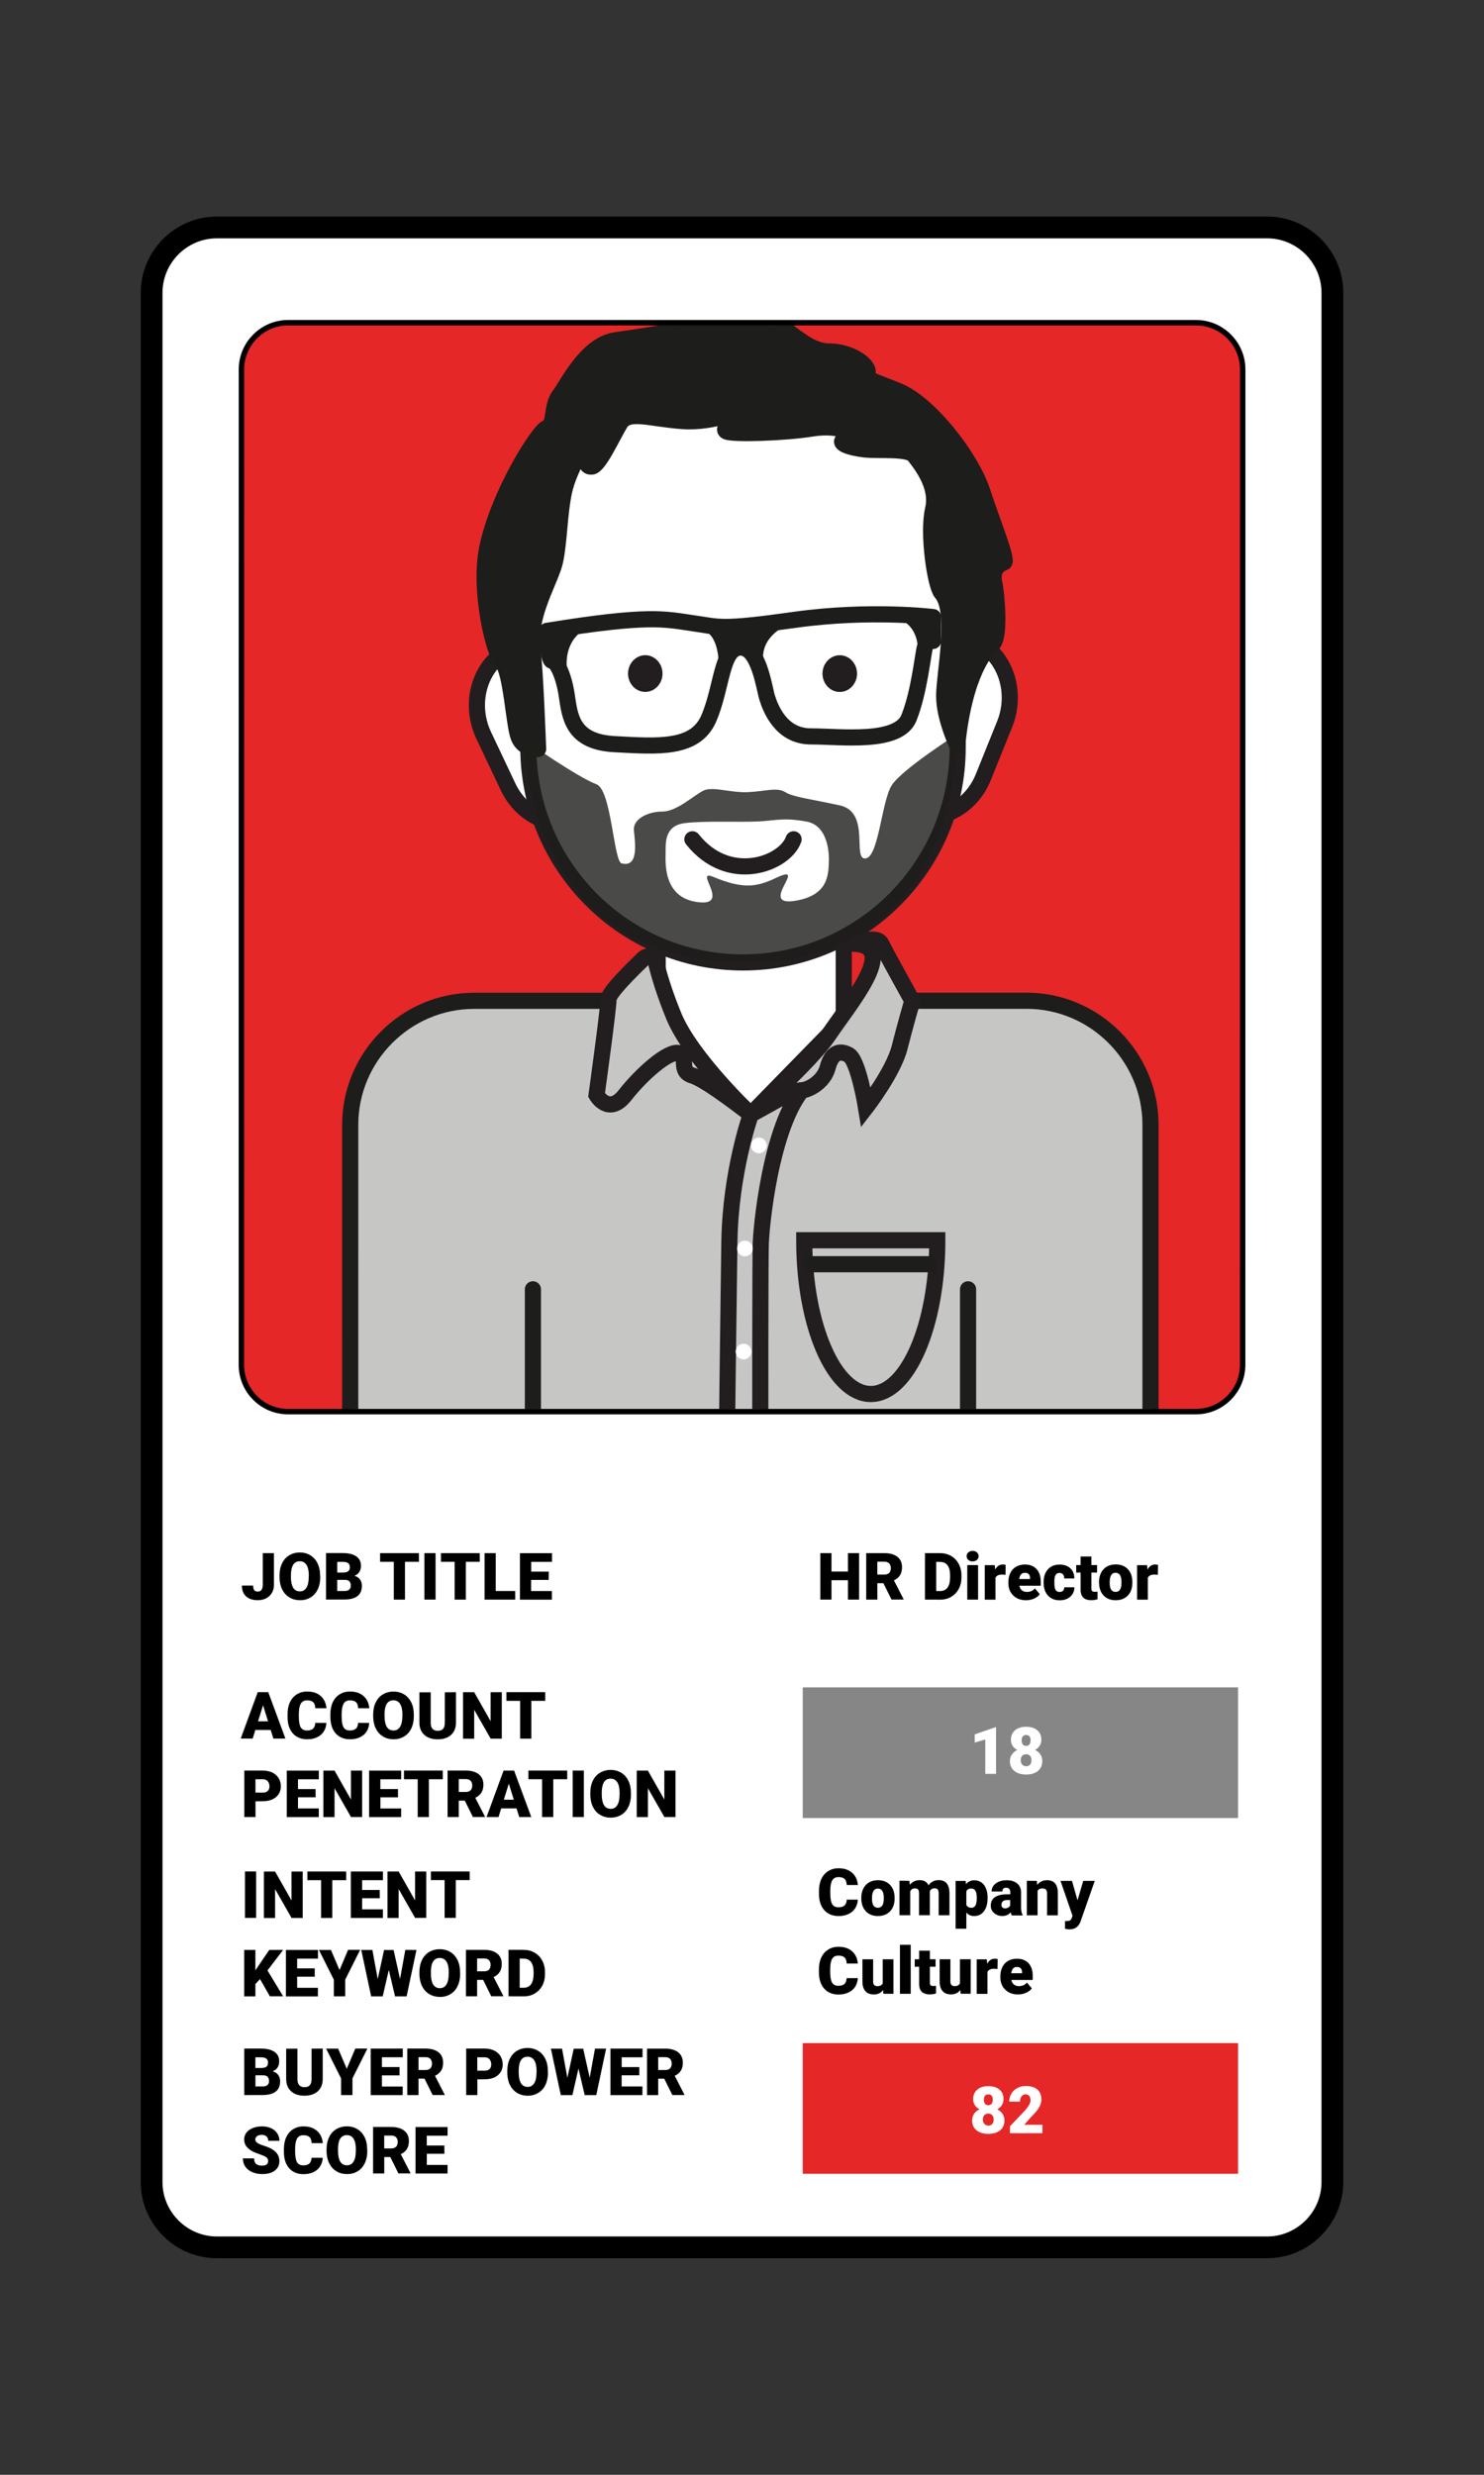 <svg xmlns="http://www.w3.org/2000/svg" xmlns:xlink="http://www.w3.org/1999/xlink" id="Layer_1" x="0px" y="0px" viewBox="0 0 300 500" style="enable-background:new 0 0 300 500;" xml:space="preserve"><rect x="0" y="0" width="300" height="500" fill="#333333" stroke="none"/><style type="text/css">	.st0{fill:none;}	.st1{fill:#FFFFFF;stroke:#000000;stroke-width:4.4;stroke-miterlimit:10;}	.st2{fill:#FFFFFF;stroke:#000000;stroke-width:2.2;stroke-miterlimit:10;}	.st3{clip-path:url(#SVGID_00000132084702442206043980000012213719489819353263_);}	.st4{fill:#FFFFFF;stroke:#221E20;stroke-width:3.264;stroke-miterlimit:10;}	.st5{fill:#1D1D1B;stroke:#1D1D1B;stroke-width:3.264;stroke-linecap:round;stroke-linejoin:round;stroke-miterlimit:10;}	.st6{fill:none;stroke:#1D1D1B;stroke-width:3.264;stroke-linecap:round;stroke-linejoin:round;stroke-miterlimit:10;}	.st7{fill:#E42627;stroke:#221E20;stroke-width:3.264;stroke-linecap:round;stroke-linejoin:round;stroke-miterlimit:10;}	.st8{fill:#1D1D1B;}	.st9{fill:#FFFFFF;stroke:#1D1D1B;stroke-width:3.264;stroke-linecap:round;stroke-linejoin:round;stroke-miterlimit:10;}	.st10{fill:#FFFFFF;stroke:#1D1D1B;stroke-width:3.264;stroke-miterlimit:10;}	.st11{fill:#221E20;}	.st12{fill:none;stroke:#221E20;stroke-width:3.264;stroke-linecap:round;stroke-linejoin:round;stroke-miterlimit:10;}	.st13{fill:#FFFFFF;stroke:#1D1D1B;stroke-width:3.264;stroke-linejoin:round;stroke-miterlimit:10;}	.st14{fill:#E52728;}	.st15{fill:#868686;}	.st16{fill:#FFFFFF;}	.st17{clip-path:url(#SVGID_00000183223798881313628690000008815434530750980004_);}	.st18{fill:#D9D9D9;}	.st19{clip-path:url(#SVGID_00000158740570970220848480000017092367690131465402_);}	.st20{fill:#575756;stroke:#221E20;stroke-width:3.264;stroke-linecap:round;stroke-linejoin:round;stroke-miterlimit:10;}	.st21{fill:none;stroke:#D9D9D9;stroke-width:1.632;stroke-miterlimit:10;}	.st22{fill:none;stroke:#868686;stroke-width:4.352;stroke-miterlimit:10;}	.st23{fill:#1D1D1B;stroke:#1D1D1B;stroke-width:2.176;stroke-linejoin:round;stroke-miterlimit:10;}	.st24{fill:none;stroke:#221E20;stroke-width:3.264;stroke-linecap:round;stroke-miterlimit:10;}	.st25{opacity:0.7;fill:#1D1D1B;enable-background:new    ;}	.st26{clip-path:url(#SVGID_00000016075785199874452640000016097880878229766822_);}	.st27{clip-path:url(#SVGID_00000078725826511338233170000015110217756937207941_);}	.st28{fill:#C6C6C5;stroke:#221E20;stroke-width:3.596;stroke-linecap:round;stroke-linejoin:round;stroke-miterlimit:10;}	.st29{fill:#3C3C3B;stroke:#1D1D1B;stroke-width:3.596;stroke-linecap:round;stroke-linejoin:round;stroke-miterlimit:10;}	.st30{fill:none;stroke:#1D1D1B;stroke-width:3.596;stroke-linecap:round;stroke-linejoin:round;stroke-miterlimit:10;}	.st31{fill:#3C3C3B;stroke:#1D1D1B;stroke-width:3.596;stroke-miterlimit:10;}	.st32{fill:#FFFFFF;stroke:#221E20;stroke-width:3.596;stroke-miterlimit:10;}	.st33{fill:none;stroke:#221E20;stroke-width:3.596;stroke-linecap:round;stroke-miterlimit:10;}	.st34{fill:#1D1D1B;stroke:#1D1D1B;stroke-width:2.397;stroke-linejoin:round;stroke-miterlimit:10;}	.st35{clip-path:url(#SVGID_00000007389427001248338780000010837613089573788085_);}	.st36{fill:#C6C6C5;stroke:#1D1D1B;stroke-width:3.264;stroke-linecap:round;stroke-linejoin:round;stroke-miterlimit:10;}	.st37{fill:#C6C6C5;stroke:#221E20;stroke-width:3.264;stroke-miterlimit:10;}	.st38{fill:none;stroke:#1D1D1B;stroke-width:3.264;stroke-miterlimit:10;}	.st39{opacity:0.8;fill:#1D1D1B;enable-background:new    ;}	.st40{clip-path:url(#SVGID_00000041288679891286120970000002692947743143127702_);}	.st41{fill:#E52728;stroke:#221E20;stroke-width:3.264;stroke-miterlimit:10;}	.st42{fill:#FFFFFF;stroke:#221E20;stroke-width:3.264;stroke-linecap:round;stroke-linejoin:round;stroke-miterlimit:10;}	.st43{fill:#FFFFFF;stroke:#221E20;stroke-width:3.264;stroke-linecap:round;stroke-miterlimit:10;}	.st44{clip-path:url(#SVGID_00000070838795051649556900000012815957453230277014_);}	.st45{fill:#575756;stroke:#1D1D1B;stroke-width:3.264;stroke-linejoin:round;stroke-miterlimit:10;}	.st46{fill:#3C3C3B;stroke:#221E20;stroke-width:3.264;stroke-miterlimit:10;}	.st47{fill:none;stroke:#1D1D1B;stroke-width:3.264;stroke-linejoin:round;stroke-miterlimit:10;}	.st48{clip-path:url(#SVGID_00000142872862477736929540000014764887631587253644_);}	.st49{fill:#FFFFFF;stroke:#221E20;stroke-width:3.717;stroke-miterlimit:10;}	.st50{fill:#4E4D4D;stroke:#1D1E1C;stroke-width:3.717;stroke-linecap:round;stroke-linejoin:round;stroke-miterlimit:10;}	.st51{fill:none;stroke:#221E20;stroke-width:3.717;stroke-linecap:round;stroke-linejoin:round;stroke-miterlimit:10;}	.st52{fill:#FFFFFF;stroke:#221E20;stroke-width:3.717;stroke-linejoin:round;stroke-miterlimit:10;}	.st53{fill:#FFFFFF;stroke:#1D1E1C;stroke-width:3.717;stroke-miterlimit:10;}	.st54{fill:none;stroke:#221E20;stroke-width:3.717;stroke-linecap:round;stroke-miterlimit:10;}	.st55{fill:#FFFFFF;stroke:#221E20;stroke-width:3.717;stroke-linecap:round;stroke-linejoin:round;stroke-miterlimit:10;}	.st56{clip-path:url(#SVGID_00000108280865565774331900000007062592357044477064_);}	.st57{clip-path:url(#SVGID_00000105411197978402499880000003835836995361586564_);}	.st58{fill:#FFFFFF;stroke:#1D1D1B;stroke-width:3.172;stroke-miterlimit:10;}	.st59{fill:#E42627;stroke:#221E20;stroke-width:3.172;stroke-linecap:round;stroke-linejoin:round;stroke-miterlimit:10;}	.st60{fill:none;stroke:#1D1D1B;stroke-width:3.172;stroke-linecap:round;stroke-linejoin:round;stroke-miterlimit:10;}	.st61{fill:#FFFFFF;stroke:#221E20;stroke-width:3.172;stroke-miterlimit:10;}	.st62{fill:#FFFFFF;stroke:#221E20;stroke-width:3.172;stroke-linecap:round;stroke-linejoin:round;stroke-miterlimit:10;}	.st63{fill:#1D1D1B;stroke:#1D1D1B;stroke-width:3.172;stroke-linejoin:round;stroke-miterlimit:10;}	.st64{clip-path:url(#SVGID_00000174580274343516447800000014336069325534542987_);}	.st65{clip-path:url(#SVGID_00000139991760961996418050000006913526253619826575_);}	.st66{clip-path:url(#SVGID_00000160906411219978572990000009237159025019427002_);}	.st67{clip-path:url(#SVGID_00000132776483473894920750000014504421374457876128_);}	.st68{fill:#FFFFFF;stroke:#221E20;stroke-width:3.587;stroke-miterlimit:10;}	.st69{fill:#FFFFFF;stroke:#221E20;stroke-width:3.587;stroke-linecap:round;stroke-linejoin:round;stroke-miterlimit:10;}	.st70{fill:none;stroke:#221E20;stroke-width:3.587;stroke-linecap:round;stroke-linejoin:round;stroke-miterlimit:10;}	.st71{fill:#FFFFFF;stroke:#1D1D1B;stroke-width:3.587;stroke-miterlimit:10;}	.st72{fill:#3C3C3B;stroke:#1D1D1B;stroke-width:3.587;stroke-linejoin:round;stroke-miterlimit:10;}	.st73{fill:#FFFFFF;stroke:#221E20;stroke-width:3.587;stroke-linecap:round;stroke-miterlimit:10;}	.st74{fill:#FFFFFF;stroke:#1D1D1B;stroke-width:3.587;stroke-linejoin:round;stroke-miterlimit:10;}	.st75{clip-path:url(#SVGID_00000031170703592718253940000002650724892027753386_);}	.st76{fill:#3C3C3B;stroke:#221E20;stroke-width:3.264;stroke-linecap:round;stroke-linejoin:round;stroke-miterlimit:10;}	.st77{clip-path:url(#SVGID_00000070119752719399507840000002094908210645216658_);}	.st78{clip-path:url(#SVGID_00000004533803097026257710000004674657006228406706_);}	.st79{clip-path:url(#SVGID_00000178920754100440134210000008128838403321529495_);}	.st80{clip-path:url(#SVGID_00000155132637244224596440000015295661093631297471_);}	.st81{clip-path:url(#SVGID_00000029034694059604780140000011802753595312448957_);}	.st82{clip-path:url(#SVGID_00000181059855195042889700000009236100505194581434_);}	.st83{clip-path:url(#SVGID_00000183942858538990308060000003247588760261821106_);}	.st84{clip-path:url(#SVGID_00000176738871854086344120000000680823628262949789_);}	.st85{clip-path:url(#SVGID_00000031911701818986253770000002824211317459919790_);}	.st86{clip-path:url(#SVGID_00000117639759664093111350000010552631269773435792_);}	.st87{clip-path:url(#SVGID_00000145766503715292744520000015238233428236919434_);}	.st88{clip-path:url(#SVGID_00000031900548048401495250000004276036932521355192_);}	.st89{clip-path:url(#SVGID_00000176723976151897342450000011905385847839601846_);}	.st90{clip-path:url(#SVGID_00000032613419161853488180000016168924632475051420_);}	.st91{clip-path:url(#SVGID_00000170258718374858844880000010356018250857726599_);}	.st92{clip-path:url(#SVGID_00000066489913588939878100000007264981591472937636_);}	.st93{clip-path:url(#SVGID_00000029006439309016559730000017201744333205797797_);}	.st94{clip-path:url(#SVGID_00000078744183050387788570000010780582729163216821_);}	.st95{clip-path:url(#SVGID_00000047747722430912259100000014931893044648997043_);}	.st96{clip-path:url(#SVGID_00000111892751898453504340000010831175246090329998_);}	.st97{clip-path:url(#SVGID_00000107557825383529260800000008752443289329467824_);}	.st98{clip-path:url(#SVGID_00000031929351681123298970000018124977572606289587_);}	.st99{clip-path:url(#SVGID_00000083050729944490004600000002375189465144233907_);}	.st100{clip-path:url(#SVGID_00000098185853133175186930000008640710762661555100_);}	.st101{clip-path:url(#SVGID_00000073710210739507155970000017794168058640300463_);}	.st102{clip-path:url(#SVGID_00000054223822160295024570000009726835221144791719_);}	.st103{clip-path:url(#SVGID_00000048477752730460511260000012285114038935905704_);}	.st104{fill:#FFFFFF;stroke:#000000;stroke-width:3.35;stroke-miterlimit:10;}	.st105{fill:#FFFFFF;stroke:#000000;stroke-width:1.675;stroke-miterlimit:10;}	.st106{clip-path:url(#SVGID_00000082326073395039350520000010305346594754865581_);}	.st107{fill:#FFFFFF;stroke:#221E20;stroke-width:2.485;stroke-miterlimit:10;}	.st108{fill:#FFFFFF;stroke:#1D1D1B;stroke-width:2.485;stroke-miterlimit:10;}	.st109{fill:#575756;stroke:#221E20;stroke-width:2.485;stroke-linecap:round;stroke-linejoin:round;stroke-miterlimit:10;}	.st110{fill:none;stroke:#D9D9D9;stroke-width:1.242;stroke-miterlimit:10;}	.st111{fill:none;stroke:#868686;stroke-width:3.313;stroke-miterlimit:10;}	.st112{fill:#FFFFFF;stroke:#1D1D1B;stroke-width:2.485;stroke-linecap:round;stroke-linejoin:round;stroke-miterlimit:10;}	.st113{fill:#FFFFFF;stroke:#1D1D1B;stroke-width:2.485;stroke-linejoin:round;stroke-miterlimit:10;}	.st114{fill:none;stroke:#221E20;stroke-width:2.485;stroke-linecap:round;stroke-linejoin:round;stroke-miterlimit:10;}	.st115{fill:#1D1D1B;stroke:#1D1D1B;stroke-width:1.657;stroke-linejoin:round;stroke-miterlimit:10;}	.st116{fill:none;stroke:#221E20;stroke-width:2.485;stroke-linecap:round;stroke-miterlimit:10;}	.st117{opacity:0.7;fill:#1D1D1B;}	.st118{clip-path:url(#SVGID_00000027571238960993017070000009218971398080144267_);}	.st119{fill:#575756;stroke:#1D1D1B;stroke-width:2.485;stroke-linejoin:round;stroke-miterlimit:10;}	.st120{fill:#3C3C3B;stroke:#221E20;stroke-width:2.485;stroke-miterlimit:10;}	.st121{fill:#FFFFFF;stroke:#221E20;stroke-width:2.485;stroke-linecap:round;stroke-linejoin:round;stroke-miterlimit:10;}	.st122{clip-path:url(#SVGID_00000169551101755947477710000008414451659549333889_);}	.st123{fill:#C6C6C5;stroke:#221E20;stroke-width:2.738;stroke-linecap:round;stroke-linejoin:round;stroke-miterlimit:10;}	.st124{fill:#3C3C3B;stroke:#1D1D1B;stroke-width:2.738;stroke-linecap:round;stroke-linejoin:round;stroke-miterlimit:10;}	.st125{fill:#FFFFFF;stroke:#1D1D1B;stroke-width:2.738;stroke-linecap:round;stroke-linejoin:round;stroke-miterlimit:10;}	.st126{fill:#3C3C3B;stroke:#1D1D1B;stroke-width:2.738;stroke-miterlimit:10;}	.st127{fill:none;stroke:#1D1D1B;stroke-width:2.738;stroke-linecap:round;stroke-linejoin:round;stroke-miterlimit:10;}	.st128{fill:#FFFFFF;stroke:#221E20;stroke-width:2.738;stroke-miterlimit:10;}	.st129{fill:none;stroke:#221E20;stroke-width:2.738;stroke-linecap:round;stroke-miterlimit:10;}	.st130{fill:#1D1D1B;stroke:#1D1D1B;stroke-width:1.825;stroke-linejoin:round;stroke-miterlimit:10;}	.st131{clip-path:url(#SVGID_00000049923297719225297340000000595289724625040027_);}	.st132{fill:#FFFFFF;stroke:#1D1D1B;stroke-width:2.415;stroke-miterlimit:10;}	.st133{fill:#E42627;stroke:#221E20;stroke-width:2.415;stroke-linecap:round;stroke-linejoin:round;stroke-miterlimit:10;}	.st134{fill:#FFFFFF;stroke:#1D1D1B;stroke-width:2.415;stroke-linecap:round;stroke-linejoin:round;stroke-miterlimit:10;}	.st135{fill:#FFFFFF;stroke:#221E20;stroke-width:2.415;stroke-miterlimit:10;}	.st136{fill:#FFFFFF;stroke:#221E20;stroke-width:2.415;stroke-linecap:round;stroke-linejoin:round;stroke-miterlimit:10;}	.st137{fill:#1D1D1B;stroke:#1D1D1B;stroke-width:2.415;stroke-linejoin:round;stroke-miterlimit:10;}	.st138{clip-path:url(#SVGID_00000004517772899424213020000009097508639659812238_);}	.st139{clip-path:url(#SVGID_00000180358842393491446040000013924264151291131034_);}	.st140{fill:#C6C6C5;stroke:#1D1D1B;stroke-width:2.485;stroke-linecap:round;stroke-linejoin:round;stroke-miterlimit:10;}	.st141{fill:#1D1D1B;stroke:#1D1D1B;stroke-width:2.485;stroke-linecap:round;stroke-linejoin:round;stroke-miterlimit:10;}	.st142{fill:none;stroke:#1D1D1B;stroke-width:2.485;stroke-linecap:round;stroke-linejoin:round;stroke-miterlimit:10;}	.st143{fill:#C6C6C5;stroke:#221E20;stroke-width:2.485;stroke-miterlimit:10;}	.st144{fill:none;stroke:#1D1D1B;stroke-width:2.485;stroke-miterlimit:10;}	.st145{opacity:0.8;fill:#1D1D1B;}	.st146{clip-path:url(#SVGID_00000022548629705860401240000008594921951943487904_);}	.st147{fill:#FFFFFF;stroke:#221E20;stroke-width:2.731;stroke-miterlimit:10;}	.st148{fill:#FFFFFF;stroke:#221E20;stroke-width:2.731;stroke-linecap:round;stroke-linejoin:round;stroke-miterlimit:10;}	.st149{fill:#FFFFFF;stroke:#1D1D1B;stroke-width:2.731;stroke-miterlimit:10;}	.st150{fill:#3C3C3B;stroke:#1D1D1B;stroke-width:2.731;stroke-linejoin:round;stroke-miterlimit:10;}	.st151{fill:#FFFFFF;stroke:#221E20;stroke-width:2.731;stroke-linecap:round;stroke-miterlimit:10;}	.st152{fill:#FFFFFF;stroke:#1D1D1B;stroke-width:2.731;stroke-linejoin:round;stroke-miterlimit:10;}</style><g>	<path class="st1" d="M256.15,454.05l-212.3,0c-7.26,0-13.2-5.94-13.2-13.2l0-381.7c0-7.26,5.94-13.2,13.2-13.2l212.3,0  c7.26,0,13.2,5.94,13.2,13.2l0,381.7C269.35,448.11,263.41,454.05,256.15,454.05z"></path>	<path class="st2" d="M241.78,284.65l-183.55,0c-4.88,0-8.88-3.99-8.88-8.88l0.01-201.14c0-4.88,3.99-8.88,8.88-8.88l183.55,0  c4.88,0,8.88,3.99,8.88,8.88l-0.01,201.14C250.65,280.65,246.66,284.65,241.78,284.65z"></path>	<g>		<g>			<path id="SVGID_00000034058500119173085960000011912028837149328779_" class="st14" d="M241.78,284.65l-183.55,0    c-4.88,0-8.88-3.99-8.88-8.88l0.01-201.14c0-4.88,3.99-8.88,8.88-8.88l183.55,0c4.88,0,8.88,3.99,8.88,8.88l-0.01,201.14    C250.65,280.65,246.66,284.65,241.78,284.65z"></path>		</g>		<g>			<defs>				<path id="SVGID_00000173153463889598964070000001244534676431539339_" d="M241.78,284.65l-183.55,0c-4.88,0-8.88-3.99-8.88-8.88     l0.01-201.14c0-4.88,3.99-8.88,8.88-8.88l183.55,0c4.88,0,8.88,3.99,8.88,8.88l-0.01,201.14     C250.65,280.65,246.66,284.65,241.78,284.65z"></path>			</defs>			<clipPath id="SVGID_00000030463991801502614580000002132110755360185013_">				<use xlink:href="#SVGID_00000173153463889598964070000001244534676431539339_" style="overflow:visible;"></use>			</clipPath>			<g style="clip-path:url(#SVGID_00000030463991801502614580000002132110755360185013_);">				<rect x="132.95" y="178.96" class="st4" width="37.62" height="46.21"></rect>				<path class="st36" d="M70.8,227.25c0-13.78,11.28-25.05,25.05-25.05l32.11,0l23.8,22.97l22.47-22.98l33.31,0     c13.76,0,25.04,11.28,25.04,25.05l0,137.14l-161.79-0.01L70.8,227.25z"></path>				<g>					<line class="st6" x1="107.73" y1="260.49" x2="107.73" y2="363.49"></line>					<line class="st6" x1="195.7" y1="260.49" x2="195.7" y2="363.49"></line>				</g>				<path class="st4" d="M102.71,158.98c3.05,6.41,10.14,9.13,15.84,6.07l0,0c5.7-3.06,7.85-10.75,4.8-17.17l-4.92-10.35     c-3.04-6.41-10.14-9.13-15.84-6.07l0,0c-5.7,3.06-7.84,10.75-4.79,17.15L102.71,158.98z"></path>				<path class="st4" d="M177.54,147.28c-2.66,6.6-0.07,14.14,5.8,16.82l0,0c5.87,2.68,12.79-0.51,15.45-7.11l4.3-10.66     c2.66-6.6,0.07-14.13-5.8-16.8l0,0c-5.87-2.68-12.8,0.51-15.46,7.11L177.54,147.28z"></path>				<path class="st4" d="M106.81,150.97c0,24.02,19.42,43.48,43.4,43.48l0,0c23.96-0.01,43.39-19.46,43.39-43.47l0-38.74     c0-24.02-19.43-43.49-43.39-43.49l0,0c-23.97,0-43.39,19.46-43.39,43.48L106.81,150.97z"></path>				<g>					<path class="st11" d="M166.27,136.11c0,2.02,1.57,3.7,3.49,3.69c1.93,0,3.49-1.66,3.5-3.7c0-2.05-1.58-3.72-3.49-3.72      C167.83,132.39,166.27,134.05,166.27,136.11z"></path>					<path class="st11" d="M126.96,136.1c0,2.02,1.56,3.69,3.48,3.69c1.93,0,3.49-1.66,3.49-3.7c0-2.05-1.57-3.72-3.49-3.72      C128.51,132.39,126.96,134.05,126.96,136.1z"></path>				</g>				<path class="st5" d="M193.5,150.56c0,0-2.63-5.43-2.63-9.96c0-4.53,2.74-17.06-0.56-20.84c-1.24-1.43-2.83-12.04-1.68-16.87     c1.15-4.83-2.69-9.37-3.83-10.88c-1.15-1.51-7.22-0.9-10.02-1.21s-6.24-1.36-3.61-2.26s-1.48-2.87-7.06-1.96     c-5.58,0.9-15.93,1.21-17.23,0.6c-1.32-0.61,2.14-2.86,2.79-3.77c0.66-0.91-5.08,2.12-11.66,1.66c-6.57-0.45-11-2.27-12.64,0.45     c-1.64,2.71-4.27,8.6-5.74,8.75c-1.48,0.15-1.15-1.81-1.15-3.48c0-1.66-3.45,3.93-4.44,8.46c-0.98,4.53-0.98,10.12-1.81,14.04     s-5.44,10.81-4.6,17.66c0.63,5.09,1.15,20.38,1.15,20.38s-2.96,0.15-3.94-2.42c-0.99-2.57-1.48-13.13-3.28-15.1     c-1.81-1.96-4.74-14.49-3.12-22.79c2.13-10.9,10.5-24.15,12.15-24.6c1.65-0.45,0.82-4.38,2.46-6.49     c1.65-2.11,5.42-10.26,11.32-11.17c5.91-0.9,14.28-1.96,12.31-2.72s-1.48-5.28,2.46-4.98c3.94,0.3,11.81,0.15,16.58,3.32     c4.76,3.17,7.88,6.65,11.98,6.64s7.88,2.57,7.71,4.23c-0.16,1.66,0,1.2,6.24,3.77c6.23,2.56,14.61,13.28,16.91,20.23     c2.29,6.94,5.24,14.05,4.41,14.38c-1.79,0.68-2.44,2.08-1.94,4.34c0.5,2.27,1.14,10.86-0.33,12.07     C199.25,131.24,194.98,136.08,193.5,150.56z"></path>				<path class="st12" d="M160.43,169.57c-1.72,4.96-13.07,9.32-20.46,0"></path>				<g>					<path class="st6" d="M110.56,127.46c0,0,0.22,6.06,1.05,6.05c0.84-0.01,2.32,2.69,2.96,6.96s1.06,9.43,9.7,9.88      c8.65,0.45,16.25,1.12,18.99-5.16c2.74-6.29,2.53-14.14,6.33-14.36c3.8-0.22,4.86,8.08,5.49,10.1s2.74,7.86,8.86,7.85      c6.12,0,17.73,1.57,19.83-3.81c2.11-5.38,2.75-12.57,3.22-14.25s1.64-1.23,1.64-1.23l0-4.82c0,0-12.77-1.57-27.97,0.56      c-15.2,2.14-15.09,1.46-20.68,0.67C134.4,125.1,131.24,124.09,110.56,127.46z"></path>					<path class="st8" d="M141.51,127.2c0,0,1.47,0.1,4.08,0.1c2.61,0,6.36-1.53,12.82-0.63c0,0-5.53,2.56-3.84,8.22      c0,0-2.46-3.99-5.16-3.9c-2.69,0.09-4.11,3.48-4.11,3.48S145.51,127.65,141.51,127.2z"></path>					<path class="st8" d="M119.02,126.76c0,0-6.75,2.22-3.67,12.12c0,0-1.83-4.55-3.74-5.36c-1.91-0.81-1.05-5.12-1.05-5.12      L119.02,126.76z"></path>					<path class="st8" d="M181.32,124.99c0,0,6.12,0.97,3.75,11.06c0,0,1.64-5.01,3.56-5.83c1.92-0.81,0-5.58,0-5.58L181.32,124.99z      "></path>				</g>				<path class="st37" d="M132.6,194.38c-0.26-1.13-1.64-1.53-2.48-0.74c-2.67,2.55-7.11,6.96-7.1,8.23     c0,1.82-2.42,19.38-2.42,19.38s2.43,4.24,5.76,0s8.78-9.08,10.9-8.48c2.11,0.6-0.31,3.63,2.73,4.54     c3.02,0.91,11.81,7.88,11.81,7.88s-12.11-11.4-15.6-19.93C134.19,200.35,133.14,196.65,132.6,194.38z"></path>				<path class="st37" d="M151.78,225.18c0,0-4.1,11.39-4.33,25.69c-0.23,14.31-1.37,113.52-1.37,113.52l7.72,0     c0,0-0.23-107.85,0-113.29c0.23-5.45,2.69-26.91,10.1-32.62L151.78,225.18z"></path>				<path class="st37" d="M173.12,190.71c0,0,4.07-1.97,5.05,0c0.97,1.98,6.26,11.5,6.26,11.5s-1.48,5.08-2.56,9.39     c-1.26,5-6.8,12.13-6.8,12.13s-1.55-9.49-3.49-10.59c-1.94-1.09-3.5-0.37-4.26,2.55c-0.78,2.92-3.88,4.56-5.23,4.57     c-1.35,0-7.76,2.74-10.28,4.93c0,0,12.14-10.82,15.63-15.98C171.87,202.62,181.46,191.47,173.12,190.71z"></path>									<ellipse transform="matrix(0.94 -0.342 0.342 0.94 -69.879 66.407)" class="st16" cx="153.37" cy="231.35" rx="1.59" ry="1.59"></ellipse>									<ellipse transform="matrix(0.94 -0.342 0.342 0.94 -77.165 66.699)" class="st16" cx="150.55" cy="252.16" rx="1.59" ry="1.59"></ellipse>									<ellipse transform="matrix(0.94 -0.342 0.342 0.94 -84.304 67.858)" class="st16" cx="150.27" cy="272.98" rx="1.59" ry="1.59"></ellipse>									<ellipse transform="matrix(0.94 -0.342 0.342 0.94 -91.42 69.111)" class="st16" cx="150.26" cy="293.79" rx="1.59" ry="1.59"></ellipse>				<rect x="70.79" y="323.87" class="st9" width="36.45" height="40.51"></rect>				<rect x="195.69" y="323.86" class="st9" width="36.89" height="40.51"></rect>									<ellipse transform="matrix(0.94 -0.342 0.342 0.94 -98.538 70.369)" class="st16" cx="150.27" cy="314.6" rx="1.59" ry="1.59"></ellipse>									<ellipse transform="matrix(0.94 -0.342 0.342 0.94 -105.657 71.624)" class="st16" cx="150.27" cy="335.42" rx="1.59" ry="1.59"></ellipse>									<ellipse transform="matrix(0.94 -0.342 0.342 0.94 -112.777 72.879)" class="st16" cx="150.27" cy="356.23" rx="1.59" ry="1.59"></ellipse>				<path class="st36" d="M70.81,308.25c0,0,34.36-3.33,36.92,0c2.55,3.33,4.41,15.74,0,16.95c-4.41,1.21-32.49,2.42-36.92,1.82     C66.38,326.42,64.6,308.78,70.81,308.25z"></path>				<path class="st36" d="M232.85,307.47c0,0-34.36-3.33-36.92,0c-2.55,3.33-4.41,15.75,0,16.95c4.41,1.21,32.49,2.42,36.92,1.81     C237.28,325.62,239.05,308,232.85,307.47z"></path>				<path class="st37" d="M176.04,281.64c-7.43,0-13.46-13.91-13.46-31.06l26.9,0C189.49,267.73,183.48,281.64,176.04,281.64z"></path>				<line class="st38" x1="162.58" y1="255.42" x2="189.32" y2="255.42"></line>				<path class="st39" d="M120.59,158.46c3.01,1.14,3.47,15.55,5.06,15.97c3.56,0.95,2.71-4.35,2.5-6.67     c-0.21-2.33,2.87-3.8,5.79-3.8c2.92,0,6.46-3.4,8.34-4.26c1.87-0.85,5.42,0.51,8.96,0.34c3.54-0.17,5.83-1.03,7.5,0     c1.67,1.02,4.79,1.31,11.04,2.68c6.25,1.36,2.46,10.9,5.16,10.72s3.26-11.56,5.34-14.8c2.08-3.24,13.33-10.39,13.33-10.39     s0.84,47.01-43.54,46.33c-44.37-0.69-44.16-45.14-44.16-45.14S116.61,156.96,120.59,158.46z M167.56,173.57     c0,0,0.26-6.74-4.54-7.59c-4.79-0.85-6.15-0.18-9.89-0.01c-3.74,0.17-10.82-0.17-14.77,0.34c-3.95,0.51-3.8,3.88-3.8,5.76     s-0.75,9.58,6.95,10.24c6.12,0.52-1.37-6.83,2.68-5.15c5.92,2.45,8.64,2.13,12.66,0.22c7-3.31-4.04,6.03,4.1,4.58     C167.37,180.82,167.55,176.86,167.56,173.57z"></path>			</g>		</g>	</g>	<g>		<path d="M53.12,313.79l2.26,0l0,6.44c0,0.59-0.14,1.13-0.42,1.6c-0.27,0.47-0.67,0.83-1.16,1.09c-0.49,0.25-1.05,0.38-1.66,0.38   c-1.02,0-1.82-0.25-2.39-0.77c-0.57-0.52-0.85-1.25-0.85-2.19l2.27,0c0,0.43,0.08,0.74,0.22,0.93c0.14,0.19,0.39,0.29,0.75,0.29   c0.31,0,0.55-0.12,0.72-0.35c0.17-0.23,0.25-0.56,0.26-0.99L53.12,313.79z"></path>		<path d="M64.74,318.68c0,0.91-0.17,1.72-0.51,2.43c-0.34,0.71-0.82,1.25-1.45,1.63c-0.63,0.38-1.34,0.57-2.14,0.56   c-0.8,0-1.5-0.19-2.13-0.56c-0.62-0.37-1.1-0.9-1.45-1.58s-0.52-1.47-0.55-2.35l0-0.53c0-0.91,0.17-1.73,0.51-2.43   c0.34-0.7,0.82-1.25,1.45-1.62c0.63-0.38,1.34-0.57,2.15-0.57c0.8,0,1.5,0.19,2.12,0.57c0.63,0.38,1.11,0.92,1.45,1.61   c0.34,0.7,0.52,1.5,0.52,2.41L64.74,318.68z M62.43,318.29c0-0.94-0.16-1.63-0.47-2.13c-0.31-0.48-0.75-0.73-1.34-0.73   c-1.14,0-1.73,0.85-1.8,2.55l-0.01,0.68c0.01,0.92,0.16,1.62,0.45,2.12c0.31,0.49,0.76,0.74,1.36,0.74c0.58,0,1.01-0.24,1.32-0.73   c0.31-0.49,0.46-1.18,0.47-2.1L62.43,318.29z"></path>		<path d="M65.91,323.17l0-9.39l3.37,0c1.2,0,2.12,0.22,2.75,0.67c0.63,0.44,0.95,1.08,0.94,1.92c0,0.49-0.11,0.9-0.34,1.24   c-0.22,0.35-0.55,0.59-0.99,0.76c0.49,0.13,0.87,0.37,1.12,0.72c0.27,0.35,0.39,0.78,0.4,1.29c0,0.91-0.29,1.61-0.87,2.07   c-0.58,0.46-1.45,0.7-2.58,0.71L65.91,323.17z M68.17,319.19l0,2.25l1.48,0c0.4,0,0.72-0.09,0.94-0.28   c0.22-0.19,0.33-0.45,0.33-0.79c0-0.78-0.39-1.18-1.16-1.18L68.17,319.19z M68.17,317.71l1.18,0c0.5,0,0.85-0.1,1.06-0.27   c0.21-0.17,0.32-0.44,0.31-0.78c0.01-0.4-0.11-0.68-0.34-0.85c-0.22-0.17-0.6-0.26-1.1-0.26l-1.11,0L68.17,317.71z"></path>		<path d="M84.69,315.54l-2.82,0l0,7.64l-2.26,0l0-7.64l-2.77,0l0-1.75l7.84,0L84.69,315.54z"></path>		<path d="M88.05,323.18l-2.26,0l0-9.39l2.26,0L88.05,323.18z"></path>		<path d="M96.99,315.54l-2.82,0l0,7.64l-2.26,0l0-7.64l-2.77,0l0-1.75l7.84,0L96.99,315.54z"></path>		<path d="M100.21,321.44l3.94,0l0.01,1.74l-6.2,0l0-9.39l2.26,0L100.21,321.44z"></path>		<path d="M110.92,319.2l-3.56,0l0,2.25l4.2,0l0.01,1.74l-6.46,0l0-9.39l6.48,0l0,1.75l-4.21,0l0,1.98l3.56,0L110.92,319.2z"></path>	</g>	<g>		<path d="M54.72,349.51l-3.1,0l-0.54,1.75l-2.42,0l3.44-9.38l2.13,0l3.47,9.38l-2.43,0L54.72,349.51z M52.17,347.77l2.02,0   l-1.01-3.25L52.17,347.77z"></path>		<path d="M65.98,348.09c-0.03,0.65-0.21,1.24-0.53,1.74c-0.32,0.5-0.77,0.89-1.35,1.16c-0.58,0.28-1.24,0.41-1.99,0.41   c-1.23,0-2.2-0.4-2.92-1.2c-0.71-0.81-1.07-1.94-1.06-3.4l0-0.47c0-0.91,0.16-1.73,0.48-2.41c0.32-0.69,0.78-1.22,1.39-1.6   s1.29-0.57,2.08-0.57c1.14,0,2.05,0.29,2.74,0.9c0.69,0.6,1.08,1.43,1.18,2.48l-2.26,0c-0.02-0.57-0.17-0.98-0.43-1.23   c-0.27-0.25-0.68-0.37-1.24-0.37c-0.56,0-0.98,0.21-1.24,0.63c-0.26,0.42-0.4,1.09-0.42,2.01l0,0.66c0,1,0.13,1.72,0.38,2.15   c0.25,0.43,0.68,0.65,1.3,0.64c0.52,0,0.91-0.12,1.2-0.37c0.27-0.25,0.42-0.63,0.44-1.17L65.98,348.09z"></path>		<path d="M74.64,348.09c-0.03,0.65-0.2,1.23-0.53,1.74c-0.32,0.5-0.77,0.89-1.35,1.16c-0.58,0.28-1.24,0.41-1.99,0.41   c-1.23,0-2.2-0.4-2.92-1.2c-0.71-0.81-1.07-1.94-1.06-3.4l0-0.47c0-0.91,0.16-1.73,0.48-2.41c0.32-0.69,0.78-1.22,1.39-1.6   c0.6-0.38,1.29-0.57,2.08-0.57c1.14,0,2.05,0.29,2.74,0.9c0.7,0.6,1.08,1.43,1.18,2.48l-2.26,0c-0.02-0.57-0.17-0.98-0.43-1.23   c-0.27-0.25-0.68-0.37-1.24-0.37c-0.56,0-0.98,0.21-1.24,0.63c-0.26,0.42-0.4,1.09-0.42,2.01l0,0.66c0,1,0.13,1.72,0.38,2.15   c0.25,0.43,0.68,0.65,1.3,0.64c0.52,0,0.91-0.12,1.2-0.37c0.27-0.25,0.42-0.63,0.44-1.17L74.64,348.09z"></path>		<path d="M83.66,346.77c0,0.91-0.17,1.72-0.51,2.43c-0.34,0.71-0.82,1.25-1.45,1.63c-0.63,0.38-1.34,0.57-2.13,0.57   c-0.8,0-1.51-0.18-2.13-0.56c-0.62-0.37-1.1-0.9-1.45-1.58s-0.52-1.47-0.55-2.35l0-0.53c0-0.91,0.17-1.73,0.51-2.43   s0.82-1.25,1.45-1.62c0.63-0.38,1.34-0.57,2.15-0.57c0.8,0,1.5,0.19,2.13,0.56c0.63,0.38,1.11,0.92,1.45,1.61   c0.35,0.69,0.52,1.5,0.52,2.41L83.66,346.77z M81.35,346.38c0-0.94-0.16-1.64-0.47-2.13c-0.31-0.48-0.75-0.73-1.34-0.73   c-1.14,0-1.73,0.85-1.8,2.55l0,0.69c0,0.91,0.16,1.62,0.45,2.12c0.3,0.5,0.76,0.74,1.36,0.74c0.58,0,1.01-0.24,1.32-0.73   c0.31-0.49,0.46-1.18,0.47-2.1L81.35,346.38z"></path>		<path d="M92.18,341.89l0,6.14c0,0.69-0.14,1.3-0.45,1.81c-0.29,0.51-0.73,0.9-1.28,1.17c-0.55,0.27-1.21,0.4-1.96,0.4   c-1.14,0-2.05-0.3-2.7-0.89c-0.66-0.59-0.99-1.41-1-2.43l0-6.18l2.28,0l0,6.24c0.02,1.02,0.51,1.54,1.43,1.54   c0.47,0,0.83-0.13,1.06-0.39c0.24-0.26,0.36-0.67,0.36-1.26l0-6.13L92.18,341.89z"></path>		<path d="M101.44,351.27l-2.25,0l-3.33-5.83l0,5.84l-2.26,0l0-9.39l2.26,0l3.32,5.84l0-5.84l2.26,0L101.44,351.27z"></path>		<path d="M110.23,343.63l-2.82,0l0,7.64l-2.26,0l0-7.64l-2.77,0l0-1.75l7.84,0L110.23,343.63z"></path>		<path d="M51.65,363.93l0,3.18l-2.26,0l0-9.39l3.75,0c0.72,0.01,1.35,0.14,1.9,0.39c0.55,0.27,0.98,0.64,1.28,1.13   c0.3,0.49,0.45,1.04,0.45,1.65c0,0.91-0.33,1.65-0.99,2.2c-0.65,0.55-1.55,0.82-2.69,0.82L51.65,363.93z M51.65,362.17l1.48,0   c0.44,0,0.77-0.11,1-0.33s0.34-0.53,0.34-0.92c0-0.44-0.12-0.79-0.35-1.05c-0.24-0.27-0.56-0.39-0.97-0.4l-1.51,0L51.65,362.17z"></path>		<path d="M63.8,363.12l-3.56,0l0,2.25l4.2,0l0,1.75l-6.47,0l0-9.39l6.48,0l0,1.75l-4.21,0l0,1.98l3.56,0L63.8,363.12z"></path>		<path d="M73.21,367.11l-2.25,0l-3.33-5.83l0,5.84l-2.26,0l0-9.39l2.26,0l3.32,5.84l0-5.84l2.26,0L73.21,367.11z"></path>		<path d="M80.46,363.13l-3.56,0l0,2.25l4.2,0l-0.01,1.74l-6.47,0l0-9.39l6.48,0l0,1.75l-4.21,0l0,1.98l3.56,0L80.46,363.13z"></path>		<path d="M89.52,359.47l-2.82,0l0,7.64l-2.26,0l0-7.64l-2.77,0l0-1.75l7.84,0L89.52,359.47z"></path>		<path d="M93.96,363.79l-1.22,0l0,3.32l-2.26,0l0-9.39l3.69,0c1.11,0,1.98,0.25,2.61,0.74c0.63,0.5,0.94,1.19,0.94,2.09   c0,0.65-0.13,1.2-0.4,1.62c-0.27,0.43-0.67,0.78-1.24,1.05l1.95,3.79l0,0.09l-2.43,0L93.96,363.79z M92.74,362.04l1.43,0   c0.43,0,0.76-0.12,0.97-0.34c0.22-0.23,0.32-0.54,0.33-0.95c0-0.4-0.11-0.73-0.33-0.96c-0.22-0.23-0.54-0.35-0.97-0.35l-1.43,0   L92.74,362.04z"></path>		<path d="M104.42,365.36l-3.1,0l-0.54,1.75l-2.42,0l3.44-9.38l2.13,0l3.47,9.38l-2.43,0L104.42,365.36z M101.85,363.61l2.02,0   l-1.01-3.25L101.85,363.61z"></path>		<path d="M114.67,359.47l-2.82,0l0,7.64l-2.26,0l0-7.64l-2.77,0l0-1.75l7.84,0L114.67,359.47z"></path>		<path d="M118.03,367.11l-2.26,0l0-9.39l2.26,0L118.03,367.11z"></path>		<path d="M127.55,362.61c0,0.91-0.17,1.72-0.51,2.43c-0.34,0.71-0.82,1.25-1.45,1.62c-0.63,0.38-1.34,0.57-2.13,0.57   c-0.8,0-1.5-0.19-2.13-0.56c-0.62-0.37-1.1-0.89-1.45-1.58c-0.34-0.68-0.52-1.47-0.55-2.35l0-0.53c0-0.91,0.17-1.73,0.51-2.43   s0.82-1.25,1.45-1.62s1.34-0.57,2.15-0.57c0.8,0,1.5,0.19,2.13,0.56c0.63,0.38,1.11,0.92,1.45,1.61c0.35,0.69,0.52,1.5,0.52,2.41   L127.55,362.61z M125.26,362.21c0-0.94-0.16-1.63-0.47-2.13c-0.31-0.48-0.75-0.73-1.34-0.73c-1.14,0-1.73,0.85-1.8,2.55l0,0.69   c0,0.91,0.16,1.62,0.45,2.12c0.31,0.49,0.76,0.74,1.36,0.74c0.58,0,1.01-0.24,1.32-0.73s0.46-1.18,0.47-2.1L125.26,362.21z"></path>		<path d="M136.56,367.11l-2.25,0l-3.33-5.83l0,5.84l-2.26,0l0-9.39l2.26,0l3.32,5.84l0-5.84l2.26,0L136.56,367.11z"></path>	</g>	<g>		<path d="M51.78,387.49l-2.26,0l0-9.39l2.26,0L51.78,387.49z"></path>		<path d="M61.19,387.5l-2.25,0l-3.33-5.83l0,5.84l-2.26,0l0-9.39l2.26,0l3.32,5.84l0-5.84l2.26,0L61.19,387.5z"></path>		<path d="M69.99,379.86l-2.82,0l0,7.64l-2.26,0l0-7.64l-2.77,0l0-1.75l7.84,0L69.99,379.86z"></path>		<path d="M76.77,383.51l-3.56,0l0,2.25l4.2,0l-0.01,1.74l-6.47,0l0-9.39l6.48,0l0,1.75l-4.21,0l0,1.98l3.56,0L76.77,383.51z"></path>		<path d="M86.17,387.49l-2.25,0l-3.33-5.83l0,5.84l-2.26,0l0-9.39l2.26,0l3.32,5.84l0-5.84l2.26,0L86.17,387.49z"></path>		<path d="M94.96,379.85l-2.82,0l0,7.64l-2.26,0l0-7.64l-2.77,0l0-1.75l7.84,0L94.96,379.85z"></path>		<path d="M52.56,399.84l-0.93,1.02l0,2.48l-2.26,0l0-9.39l2.26,0l0,4.14l0.79-1.19l2.02-2.95l2.8,0l-3.17,4.15l3.17,5.23l-2.68,0   L52.56,399.84z"></path>		<path d="M63.63,399.36l-3.56,0l0,2.25l4.2,0l-0.01,1.74l-6.46,0l0-9.39l6.48,0l0,1.75l-4.21,0l0,1.98l3.56,0L63.63,399.36z"></path>		<path d="M68.64,398.02l1.73-4.08l2.44,0l-3.02,6.02l0,3.37l-2.3,0.01l0-3.37l-3.02-6.01l2.43,0L68.64,398.02z"></path>		<path d="M80.87,399.83l1.07-5.88l2.25,0l-1.99,9.39l-2.34,0l-1.26-5.35l-1.23,5.35l-2.34,0l-2-9.38l2.25,0l1.08,5.89l1.28-5.88   l1.93,0L80.87,399.83z"></path>		<path d="M93.02,398.83c0,0.91-0.17,1.72-0.51,2.43c-0.34,0.71-0.82,1.25-1.45,1.63c-0.63,0.38-1.34,0.57-2.14,0.56   c-0.8-0.01-1.5-0.19-2.13-0.56c-0.62-0.37-1.1-0.9-1.45-1.58s-0.52-1.47-0.55-2.35l0-0.53c0-0.91,0.17-1.73,0.51-2.43   c0.34-0.7,0.82-1.25,1.45-1.62s1.34-0.57,2.15-0.57c0.8,0,1.5,0.19,2.13,0.56c0.63,0.38,1.11,0.92,1.45,1.61   c0.35,0.69,0.52,1.5,0.52,2.41L93.02,398.83z M90.72,398.44c0-0.94-0.16-1.63-0.47-2.13c-0.31-0.48-0.75-0.73-1.34-0.73   c-1.14,0-1.73,0.85-1.8,2.55l0,0.69c0.01,0.92,0.16,1.62,0.45,2.12c0.31,0.49,0.76,0.74,1.36,0.74c0.58,0,1.01-0.24,1.32-0.73   c0.31-0.49,0.46-1.18,0.47-2.1L90.72,398.44z"></path>		<path d="M97.67,400.01l-1.22,0l0,3.32l-2.26,0l0-9.39l3.69,0c1.12,0,1.98,0.25,2.61,0.74c0.63,0.5,0.94,1.19,0.94,2.09   c0,0.65-0.13,1.2-0.4,1.62c-0.27,0.43-0.67,0.78-1.24,1.05l1.95,3.79l0,0.09l-2.43,0L97.67,400.01z M96.45,398.28l1.43,0   c0.43,0,0.76-0.12,0.97-0.34s0.32-0.54,0.33-0.95c0-0.4-0.11-0.72-0.33-0.96c-0.22-0.23-0.54-0.35-0.97-0.35l-1.43,0L96.45,398.28   z"></path>		<path d="M102.8,403.33l0-9.39l3.02,0c0.83,0,1.58,0.18,2.24,0.56c0.66,0.38,1.18,0.9,1.55,1.6c0.37,0.69,0.56,1.46,0.56,2.31   l0,0.44c0,0.86-0.18,1.63-0.54,2.31c-0.36,0.68-0.88,1.21-1.53,1.6c-0.66,0.39-1.4,0.58-2.2,0.58L102.8,403.33z M105.06,395.7   l0,5.9l0.79,0c0.65,0,1.15-0.24,1.49-0.69c0.34-0.46,0.52-1.15,0.53-2.06l0-0.4c0-0.9-0.17-1.59-0.52-2.05   c-0.35-0.46-0.86-0.69-1.52-0.69L105.06,395.7z"></path>	</g>	<rect x="162.28" y="412.78" class="st14" width="88" height="26.4"></rect>	<rect x="162.28" y="340.91" class="st15" width="88" height="26.4"></rect>	<g>		<path d="M49.38,423.28l0-9.39l3.37,0c1.2,0,2.13,0.23,2.75,0.67c0.63,0.44,0.95,1.08,0.94,1.92c0,0.49-0.11,0.9-0.34,1.24   c-0.22,0.35-0.55,0.59-0.99,0.76c0.49,0.13,0.87,0.37,1.12,0.72c0.27,0.35,0.39,0.78,0.4,1.29c0,0.91-0.29,1.61-0.87,2.07   c-0.59,0.46-1.45,0.7-2.58,0.71L49.38,423.28z M51.64,419.29l0,2.25l1.48,0c0.4,0,0.72-0.09,0.94-0.28   c0.22-0.19,0.33-0.45,0.33-0.79c0-0.79-0.39-1.18-1.16-1.18L51.64,419.29z M51.63,417.81l1.18,0c0.5,0,0.85-0.1,1.06-0.27   c0.21-0.17,0.32-0.44,0.31-0.78c0.01-0.4-0.11-0.68-0.34-0.85c-0.22-0.17-0.6-0.26-1.1-0.26l-1.11,0L51.63,417.81z"></path>		<path d="M65.24,413.89l0,6.14c0,0.69-0.14,1.3-0.45,1.81c-0.29,0.51-0.72,0.9-1.28,1.17c-0.55,0.27-1.21,0.4-1.96,0.4   c-1.14,0-2.05-0.3-2.7-0.89c-0.66-0.59-0.99-1.41-1-2.43l0-6.18l2.28,0l0,6.24c0.02,1.02,0.51,1.54,1.43,1.54   c0.47,0,0.83-0.13,1.06-0.39c0.24-0.26,0.36-0.67,0.36-1.26l0-6.13L65.24,413.89z"></path>		<path d="M70.1,417.97l1.73-4.08l2.44,0l-3.02,6.02l0,3.37l-2.3,0l0-3.37l-3.02-6.01l2.43,0L70.1,417.97z"></path>		<path d="M80.77,419.3l-3.56,0l0,2.25l4.2,0l-0.01,1.74l-6.46,0l0-9.39l6.48-0.01l0,1.75l-4.21,0l0,1.98l3.56,0L80.77,419.3z"></path>		<path d="M85.82,419.96l-1.22,0l0,3.32l-2.26,0l0-9.39l3.69,0c1.12,0,1.98,0.25,2.61,0.74c0.63,0.5,0.94,1.19,0.94,2.09   c0,0.65-0.13,1.2-0.4,1.62c-0.27,0.43-0.67,0.78-1.24,1.05l1.95,3.79l0,0.09l-2.43,0L85.82,419.96z M84.6,418.22l1.43,0   c0.43,0,0.76-0.12,0.97-0.34c0.22-0.23,0.32-0.54,0.33-0.95c0-0.4-0.11-0.72-0.33-0.96c-0.22-0.23-0.54-0.35-0.97-0.35l-1.43,0   L84.6,418.22z"></path>		<path d="M96.5,420.1l0,3.18l-2.26,0l0-9.39l3.75,0c0.71,0,1.36,0.13,1.9,0.39c0.55,0.27,0.98,0.64,1.28,1.13   c0.3,0.49,0.45,1.04,0.46,1.66c0,0.91-0.33,1.64-0.98,2.2c-0.65,0.55-1.55,0.82-2.69,0.82L96.5,420.1z M96.49,418.35l1.48,0   c0.44,0,0.77-0.11,1-0.33c0.23-0.22,0.34-0.53,0.34-0.92c0-0.44-0.12-0.79-0.35-1.05c-0.24-0.27-0.56-0.39-0.97-0.4l-1.51,0   L96.49,418.35z"></path>		<path d="M110.77,418.79c0,0.91-0.17,1.72-0.51,2.43c-0.34,0.71-0.82,1.25-1.45,1.62c-0.63,0.38-1.34,0.57-2.13,0.57   c-0.8,0-1.5-0.19-2.13-0.56c-0.62-0.37-1.1-0.9-1.45-1.58c-0.34-0.68-0.52-1.47-0.55-2.35l0-0.53c0-0.91,0.17-1.73,0.51-2.43   c0.34-0.7,0.82-1.25,1.45-1.62c0.63-0.38,1.34-0.57,2.15-0.57c0.8,0,1.5,0.19,2.12,0.57c0.63,0.38,1.11,0.92,1.45,1.61   c0.35,0.69,0.52,1.5,0.52,2.41L110.77,418.79z M108.47,418.39c0-0.94-0.16-1.63-0.47-2.13c-0.31-0.48-0.75-0.73-1.34-0.73   c-1.14,0-1.73,0.85-1.8,2.55l0,0.69c0,0.91,0.16,1.62,0.45,2.12c0.31,0.49,0.76,0.74,1.36,0.74c0.58,0,1.01-0.24,1.32-0.73   c0.31-0.49,0.46-1.18,0.47-2.1L108.47,418.39z"></path>		<path d="M119.21,419.78l1.07-5.88l2.25,0l-1.99,9.39l-2.34,0l-1.26-5.35l-1.23,5.35l-2.34,0l-2-9.38l2.25,0l1.08,5.89l1.28-5.88   l1.92,0L119.21,419.78z"></path>		<path d="M129.23,419.29l-3.56,0l0,2.25l4.2,0l0,1.75l-6.46,0l0-9.39l6.48,0l0,1.75l-4.21,0l0,1.98l3.56,0L129.23,419.29z"></path>		<path d="M134.28,419.97l-1.22,0l0,3.32l-2.26,0l0-9.39l3.69,0c1.12,0,1.98,0.25,2.61,0.74c0.63,0.5,0.94,1.19,0.94,2.09   c0,0.65-0.13,1.2-0.4,1.62c-0.27,0.43-0.67,0.78-1.24,1.04l1.95,3.79l0,0.09l-2.43,0L134.28,419.97z M133.06,418.22l1.43,0   c0.43,0,0.76-0.12,0.97-0.34c0.22-0.23,0.32-0.54,0.33-0.95c0-0.4-0.11-0.72-0.33-0.96c-0.22-0.23-0.54-0.35-0.97-0.35l-1.43,0   L133.06,418.22z"></path>		<path d="M54.21,436.63c0-0.33-0.12-0.59-0.36-0.77c-0.24-0.18-0.65-0.37-1.23-0.57c-0.58-0.2-1.07-0.39-1.44-0.57   c-1.22-0.6-1.83-1.42-1.82-2.47c0-0.52,0.15-0.98,0.46-1.38c0.3-0.4,0.73-0.7,1.29-0.93s1.18-0.33,1.87-0.33   c0.67,0,1.28,0.12,1.81,0.36c0.53,0.24,0.95,0.58,1.25,1.03c0.3,0.44,0.44,0.96,0.45,1.52l-2.26,0c0-0.38-0.12-0.68-0.36-0.89   c-0.24-0.21-0.55-0.32-0.95-0.31c-0.4,0-0.72,0.09-0.96,0.26c-0.23,0.18-0.35,0.41-0.35,0.68c0,0.24,0.13,0.46,0.39,0.66   c0.25,0.2,0.71,0.4,1.36,0.6c0.65,0.21,1.18,0.43,1.6,0.67c1.01,0.59,1.52,1.39,1.52,2.42c0,0.82-0.31,1.46-0.92,1.93   c-0.62,0.47-1.47,0.7-2.54,0.7c-0.76,0-1.45-0.13-2.06-0.41c-0.62-0.27-1.08-0.65-1.39-1.12c-0.31-0.47-0.47-1.02-0.47-1.64   l2.27,0c0,0.5,0.13,0.88,0.39,1.11c0.26,0.24,0.68,0.36,1.27,0.36c0.37,0,0.67-0.08,0.88-0.24   C54.1,437.14,54.21,436.91,54.21,436.63z"></path>		<path d="M65.24,435.95c-0.03,0.65-0.2,1.23-0.53,1.74c-0.33,0.5-0.77,0.89-1.35,1.16s-1.24,0.41-1.99,0.41   c-1.23,0-2.2-0.4-2.92-1.2c-0.71-0.81-1.07-1.93-1.06-3.4l0-0.47c0-0.91,0.16-1.73,0.48-2.41c0.32-0.69,0.78-1.22,1.39-1.6   c0.61-0.38,1.29-0.57,2.08-0.57c1.14,0,2.05,0.29,2.74,0.9c0.69,0.6,1.08,1.43,1.18,2.48l-2.26,0c-0.02-0.57-0.17-0.98-0.44-1.23   c-0.27-0.25-0.68-0.37-1.24-0.37c-0.56,0-0.98,0.21-1.24,0.63c-0.26,0.42-0.4,1.09-0.42,2.01l0,0.66c0,1,0.13,1.72,0.38,2.15   c0.25,0.43,0.68,0.65,1.3,0.64c0.52,0,0.91-0.12,1.2-0.37c0.27-0.25,0.42-0.63,0.44-1.17L65.24,435.95z"></path>		<path d="M74.25,434.62c0,0.91-0.17,1.72-0.51,2.43c-0.34,0.71-0.82,1.25-1.45,1.63c-0.63,0.38-1.34,0.57-2.14,0.56   c-0.8,0-1.51-0.18-2.13-0.56c-0.62-0.37-1.1-0.9-1.45-1.58s-0.52-1.47-0.55-2.35l0-0.53c0-0.91,0.17-1.73,0.51-2.43   c0.34-0.71,0.82-1.25,1.45-1.62s1.34-0.57,2.15-0.57c0.8,0,1.5,0.19,2.12,0.57c0.63,0.38,1.11,0.92,1.45,1.61   c0.35,0.69,0.52,1.5,0.52,2.41L74.25,434.62z M71.94,434.23c0-0.94-0.16-1.63-0.47-2.13c-0.31-0.48-0.75-0.73-1.34-0.73   c-1.14,0-1.73,0.85-1.8,2.55l0,0.69c0.01,0.92,0.16,1.62,0.45,2.12c0.31,0.49,0.76,0.74,1.36,0.74c0.58,0,1.01-0.24,1.32-0.73   c0.31-0.49,0.46-1.18,0.47-2.1L71.94,434.23z"></path>		<path d="M78.9,435.8l-1.22,0l0,3.32l-2.26,0l0-9.39l3.69,0c1.11,0,1.98,0.25,2.61,0.74c0.63,0.5,0.94,1.19,0.94,2.09   c0,0.65-0.13,1.2-0.4,1.62c-0.26,0.42-0.67,0.78-1.24,1.05l1.95,3.79l0,0.09l-2.43,0L78.9,435.8z M77.67,434.06l1.43,0   c0.43,0,0.76-0.12,0.97-0.34s0.32-0.54,0.33-0.95s-0.11-0.72-0.33-0.96c-0.22-0.23-0.54-0.35-0.97-0.35l-1.43,0L77.67,434.06z"></path>		<path d="M89.84,435.14l-3.56,0l0,2.25l4.2,0l-0.01,1.74l-6.47,0l0-9.39l6.48,0l0,1.75l-4.21,0l0,1.98l3.56,0L89.84,435.14z"></path>	</g>	<g>		<g>			<path d="M173.67,323.18l-2.25,0l0-3.92l-3.33,0l0,3.92l-2.26,0l0-9.39l2.26,0l0,3.72l3.33,0l0-3.72l2.25,0L173.67,323.18z"></path>			<path d="M178.58,319.86l-1.22,0l0.01,3.32l-2.26,0l0-9.39l3.69,0c1.11,0,1.98,0.25,2.61,0.74c0.63,0.5,0.94,1.19,0.94,2.09    c0,0.65-0.13,1.2-0.4,1.62c-0.27,0.43-0.67,0.78-1.24,1.05l1.95,3.79l0,0.09l-2.43,0L178.58,319.86z M177.36,318.12l1.43,0    c0.43,0,0.76-0.12,0.97-0.34c0.22-0.23,0.32-0.54,0.33-0.95c0-0.4-0.11-0.72-0.33-0.96c-0.22-0.23-0.54-0.35-0.97-0.35l-1.43,0    L177.36,318.12z"></path>			<path d="M186.99,323.18l0-9.39l3.02,0c0.83,0,1.58,0.19,2.24,0.56c0.66,0.38,1.18,0.9,1.55,1.6c0.37,0.69,0.56,1.46,0.56,2.31    l0,0.44c0,0.86-0.18,1.63-0.54,2.31c-0.36,0.68-0.88,1.21-1.53,1.6c-0.66,0.39-1.4,0.58-2.2,0.58L186.99,323.18z M189.26,315.55    l0,5.9l0.79,0c0.65,0,1.15-0.24,1.49-0.69c0.35-0.46,0.52-1.15,0.53-2.06l0-0.4c0-0.9-0.17-1.59-0.52-2.05    c-0.35-0.46-0.86-0.69-1.52-0.69L189.26,315.55z"></path>			<path d="M197.72,323.18l-2.18,0l0-6.97l2.18,0L197.72,323.18z M195.41,314.4c0-0.31,0.11-0.56,0.34-0.76s0.51-0.29,0.87-0.3    c0.36,0,0.64,0.1,0.87,0.3c0.22,0.2,0.34,0.45,0.34,0.76c0,0.31-0.11,0.56-0.34,0.76s-0.51,0.29-0.87,0.3s-0.64-0.1-0.87-0.3    C195.53,314.97,195.41,314.72,195.41,314.4z"></path>			<path d="M203.27,318.17l-0.71-0.05c-0.68,0-1.12,0.22-1.32,0.65l0,4.42l-2.17,0l0-6.97l2.03,0l0.07,0.9    c0.37-0.69,0.87-1.02,1.53-1.03c0.23,0,0.43,0.02,0.6,0.08L203.27,318.17z"></path>			<path d="M207.43,323.31c-1.08,0-1.94-0.32-2.59-0.96c-0.66-0.64-0.99-1.47-0.99-2.49l0-0.18c0-0.71,0.13-1.34,0.4-1.89    c0.27-0.55,0.65-0.97,1.16-1.26s1.1-0.44,1.81-0.44c0.98,0,1.75,0.31,2.32,0.91c0.57,0.61,0.85,1.46,0.85,2.54l0,0.84l-4.32,0    c0.08,0.39,0.24,0.7,0.51,0.92c0.26,0.22,0.6,0.33,1.02,0.33c0.69,0,1.22-0.24,1.61-0.72l0.99,1.17    c-0.27,0.37-0.65,0.67-1.15,0.9C208.53,323.19,208,323.31,207.43,323.31z M207.18,317.76c-0.64,0-1.02,0.42-1.14,1.26l2.19,0    l0-0.17c0.01-0.35-0.08-0.62-0.26-0.81C207.79,317.85,207.53,317.75,207.18,317.76z"></path>			<path d="M214.19,321.64c0.31-0.01,0.55-0.08,0.71-0.25c0.16-0.17,0.25-0.4,0.25-0.7l2.04,0c0,0.77-0.27,1.39-0.82,1.89    c-0.55,0.49-1.25,0.73-2.12,0.74c-1.01,0-1.81-0.32-2.4-0.96c-0.58-0.64-0.88-1.52-0.88-2.64l0-0.09c0-0.7,0.13-1.33,0.39-1.86    c0.26-0.54,0.63-0.95,1.12-1.24c0.49-0.29,1.07-0.43,1.74-0.43c0.9,0,1.62,0.25,2.16,0.76c0.54,0.51,0.8,1.19,0.8,2.04l-2.04,0    c0-0.36-0.08-0.64-0.26-0.83c-0.18-0.19-0.41-0.29-0.71-0.28c-0.56,0-0.89,0.36-0.98,1.07c-0.03,0.23-0.05,0.54-0.04,0.94    c0,0.7,0.08,1.18,0.26,1.46C213.56,321.49,213.83,321.63,214.19,321.64z"></path>			<path d="M220.63,314.47l0,1.73l1.15,0l0,1.51l-1.15,0l0,3.19c0,0.27,0.04,0.44,0.14,0.54c0.09,0.11,0.28,0.15,0.56,0.16    c0.21,0,0.4-0.02,0.54-0.04l0,1.55c-0.39,0.12-0.8,0.19-1.23,0.19c-0.75,0-1.3-0.18-1.65-0.53c-0.35-0.35-0.54-0.89-0.54-1.6    l0-3.46l-0.89,0.01l0-1.51l0.89-0.01l0-1.73L220.63,314.47z"></path>			<path d="M222.17,319.63c0-0.69,0.14-1.32,0.41-1.86s0.66-0.96,1.17-1.26c0.51-0.29,1.1-0.43,1.79-0.44    c1.04,0,1.86,0.32,2.47,0.97c0.6,0.64,0.91,1.52,0.9,2.64l0,0.08c0,1.09-0.3,1.95-0.91,2.59c-0.61,0.64-1.42,0.95-2.45,0.96    c-0.99,0-1.79-0.3-2.39-0.9c-0.6-0.59-0.92-1.4-0.97-2.43L222.17,319.63z M224.33,319.76c0,0.65,0.1,1.11,0.3,1.42    c0.2,0.3,0.5,0.44,0.9,0.45c0.77-0.01,1.17-0.6,1.18-1.78l0-0.22c0-1.25-0.4-1.88-1.19-1.88c-0.72,0-1.12,0.54-1.18,1.62    L224.33,319.76z"></path>			<path d="M234.07,318.17l-0.71-0.05c-0.68,0-1.12,0.22-1.32,0.65l0,4.42l-2.17,0l0-6.97l2.03,0l0.07,0.9    c0.37-0.69,0.87-1.02,1.53-1.03c0.23,0,0.43,0.02,0.6,0.08L234.07,318.17z"></path>		</g>	</g>	<g>		<path class="st16" d="M201.36,358.38l-2.18,0l0-6.94l-2.14,0.62l0-1.65l4.12-1.43l0.2,0L201.36,358.38z"></path>		<path class="st16" d="M210.52,351.5c0,0.46-0.11,0.86-0.34,1.21s-0.54,0.63-0.93,0.84c0.45,0.22,0.8,0.52,1.06,0.9   c0.27,0.38,0.4,0.83,0.39,1.35c0,0.84-0.29,1.5-0.87,1.99c-0.58,0.49-1.38,0.72-2.38,0.73c-1.02,0-1.82-0.24-2.41-0.73   c-0.59-0.49-0.89-1.15-0.88-1.98c0-0.5,0.12-0.95,0.39-1.33c0.26-0.39,0.62-0.69,1.09-0.92c-0.39-0.21-0.71-0.49-0.94-0.84   c-0.23-0.35-0.34-0.75-0.34-1.21c0-0.82,0.28-1.46,0.83-1.93c0.55-0.47,1.31-0.71,2.24-0.71c0.95,0,1.7,0.23,2.26,0.71   C210.24,350.04,210.52,350.68,210.52,351.5z M208.52,355.62c0-0.38-0.1-0.69-0.3-0.89c-0.2-0.2-0.46-0.31-0.78-0.31   c-0.33,0-0.59,0.11-0.79,0.31c-0.2,0.21-0.31,0.51-0.3,0.9c0,0.37,0.1,0.66,0.3,0.89c0.21,0.21,0.47,0.33,0.8,0.33   c0.32,0,0.58-0.1,0.78-0.32C208.42,356.3,208.52,356,208.52,355.62z M207.43,350.53c-0.3,0-0.52,0.09-0.67,0.29   c-0.15,0.19-0.23,0.46-0.23,0.8c0.01,0.34,0.08,0.61,0.23,0.81c0.16,0.21,0.38,0.31,0.69,0.3c0.3,0,0.52-0.1,0.67-0.31   c0.15-0.2,0.22-0.47,0.22-0.82c0.01-0.33-0.08-0.6-0.22-0.79C207.96,350.64,207.73,350.54,207.43,350.53z"></path>	</g>	<g>		<path d="M173.41,383.8c-0.03,0.65-0.21,1.24-0.53,1.74c-0.32,0.5-0.77,0.89-1.35,1.16c-0.58,0.28-1.24,0.41-1.99,0.41   c-1.23,0-2.2-0.4-2.92-1.2c-0.71-0.81-1.07-1.93-1.06-3.4l0-0.47c0-0.91,0.16-1.72,0.48-2.41c0.32-0.69,0.78-1.22,1.39-1.6   c0.6-0.38,1.29-0.57,2.08-0.57c1.14,0,2.05,0.29,2.74,0.9c0.7,0.6,1.08,1.43,1.18,2.48l-2.26,0c-0.02-0.57-0.17-0.98-0.43-1.23   c-0.27-0.25-0.68-0.37-1.24-0.37c-0.56,0-0.98,0.21-1.24,0.63c-0.26,0.42-0.4,1.09-0.41,2.02l0,0.66c0,1,0.13,1.72,0.38,2.15   c0.25,0.43,0.68,0.65,1.3,0.64c0.52,0,0.91-0.12,1.2-0.37c0.27-0.25,0.42-0.63,0.44-1.17L173.41,383.8z"></path>		<path d="M174.11,383.43c0-0.69,0.14-1.32,0.41-1.86c0.27-0.55,0.66-0.96,1.17-1.26c0.51-0.29,1.1-0.44,1.79-0.44   c1.04,0,1.86,0.32,2.47,0.97c0.6,0.64,0.91,1.52,0.9,2.64l0,0.08c0,1.09-0.3,1.95-0.91,2.59c-0.61,0.64-1.42,0.95-2.45,0.96   c-0.99,0-1.79-0.3-2.39-0.9s-0.92-1.4-0.98-2.42L174.11,383.43z M176.28,383.57c0,0.65,0.1,1.11,0.3,1.42   c0.2,0.3,0.5,0.44,0.9,0.45c0.77-0.01,1.17-0.6,1.18-1.78l0-0.22c0-1.25-0.4-1.88-1.19-1.88c-0.72,0-1.12,0.54-1.18,1.62   L176.28,383.57z"></path>		<path d="M183.85,380l0.07,0.81c0.5-0.63,1.16-0.94,2-0.95c0.88,0,1.48,0.35,1.79,1.05c0.47-0.7,1.16-1.05,2.05-1.06   c1.41,0,2.14,0.85,2.18,2.57l0,4.53l-2.18,0l0-4.41c0-0.35-0.06-0.62-0.18-0.78c-0.12-0.17-0.35-0.25-0.66-0.25   c-0.43,0-0.75,0.19-0.96,0.57l0.01,0.09l0,4.77l-2.18,0l0-4.38c0-0.36-0.06-0.63-0.17-0.79c-0.11-0.16-0.33-0.24-0.66-0.25   c-0.41,0-0.74,0.19-0.95,0.57l0,4.85l-2.17,0l0-6.97L183.85,380z"></path>		<path d="M199.64,383.55c0,1.09-0.24,1.95-0.73,2.59c-0.49,0.65-1.15,0.97-1.98,0.97c-0.64,0-1.17-0.23-1.58-0.7l0,3.26l-2.17,0   l0-9.65l2.03,0l0.07,0.65c0.42-0.51,0.96-0.78,1.64-0.78c0.86,0,1.53,0.32,2.01,0.95c0.48,0.64,0.72,1.51,0.72,2.61L199.64,383.55   z M197.46,383.41c0-1.23-0.36-1.86-1.08-1.86c-0.51-0.01-0.86,0.18-1.03,0.56l0,2.75c0.19,0.39,0.54,0.58,1.04,0.58   c0.69,0,1.05-0.59,1.07-1.79L197.46,383.41z"></path>		<path d="M204.53,386.98c-0.07-0.14-0.15-0.35-0.21-0.63c-0.4,0.5-0.96,0.75-1.68,0.75c-0.66,0.01-1.21-0.2-1.67-0.59   c-0.46-0.4-0.69-0.9-0.68-1.5c0-0.76,0.27-1.32,0.84-1.71c0.56-0.39,1.37-0.58,2.44-0.58l0.67,0l0-0.37   c0-0.64-0.28-0.96-0.83-0.96c-0.51-0.01-0.77,0.25-0.78,0.76l-2.17,0c0-0.67,0.29-1.22,0.86-1.64c0.57-0.42,1.3-0.63,2.2-0.63   c0.9,0,1.59,0.22,2.11,0.65s0.78,1.03,0.79,1.79l0,3.09c0.01,0.64,0.1,1.13,0.3,1.47l0,0.11L204.53,386.98z M203.16,385.56   c0.27,0,0.5-0.06,0.67-0.17c0.18-0.12,0.3-0.25,0.38-0.39l0-1.12l-0.63,0c-0.76,0-1.13,0.34-1.13,1.02c0,0.2,0.07,0.36,0.2,0.48   C202.79,385.5,202.96,385.56,203.16,385.56z"></path>		<path d="M209.6,380.01l0.07,0.81c0.48-0.63,1.14-0.95,2-0.95c0.72,0,1.27,0.22,1.63,0.65c0.36,0.43,0.55,1.09,0.55,1.96l0,4.49   l-2.18,0l0-4.41c0-0.35-0.07-0.61-0.21-0.78c-0.14-0.16-0.4-0.25-0.77-0.25c-0.43,0-0.74,0.16-0.94,0.5l0,4.93l-2.17,0l0-6.97   L209.6,380.01z"></path>		<path d="M217.83,383.94l1.15-3.93l2.33,0l-2.85,8.14l-0.12,0.3c-0.41,0.9-1.11,1.35-2.14,1.35c-0.29,0-0.58-0.04-0.9-0.13l0-1.54   l0.29,0c0.31-0.01,0.54-0.05,0.7-0.13s0.28-0.25,0.36-0.47l0.17-0.47l-2.43-7.05l2.32,0L217.83,383.94z"></path>		<path d="M173.41,399.65c-0.03,0.65-0.21,1.24-0.53,1.74c-0.32,0.5-0.77,0.89-1.35,1.16c-0.58,0.28-1.24,0.41-2,0.42   c-1.23,0-2.2-0.4-2.92-1.2c-0.71-0.81-1.07-1.94-1.06-3.4l0-0.47c0-0.91,0.16-1.72,0.48-2.41c0.32-0.69,0.78-1.22,1.39-1.6   s1.29-0.57,2.08-0.57c1.14,0,2.05,0.29,2.74,0.9c0.7,0.6,1.08,1.43,1.18,2.48l-2.26,0c-0.02-0.57-0.17-0.98-0.44-1.23   c-0.27-0.25-0.68-0.37-1.24-0.37c-0.56,0-0.98,0.21-1.24,0.63c-0.26,0.42-0.4,1.09-0.41,2.02l0,0.66c0,1,0.13,1.72,0.38,2.15   c0.25,0.43,0.68,0.65,1.3,0.64c0.52,0,0.91-0.12,1.2-0.37c0.27-0.25,0.42-0.63,0.44-1.17L173.41,399.65z"></path>		<path d="M178.53,402.07c-0.46,0.59-1.08,0.88-1.86,0.88c-0.77,0-1.35-0.22-1.73-0.67c-0.39-0.44-0.59-1.08-0.59-1.91l-0.01-4.52   l2.17,0l0,4.53c0,0.59,0.29,0.89,0.87,0.9c0.5,0,0.85-0.18,1.06-0.54l0-4.89l2.18,0l0,6.97l-2.04,0L178.53,402.07z"></path>		<path d="M184.11,402.82l-2.18,0l0-9.9l2.18,0L184.11,402.82z"></path>		<path d="M187.98,394.11l0,1.73l1.15,0l0,1.51l-1.15,0l0,3.19c0,0.27,0.04,0.44,0.14,0.54c0.09,0.11,0.28,0.15,0.56,0.16   c0.21,0,0.4-0.02,0.54-0.04l0,1.55c-0.39,0.12-0.8,0.19-1.22,0.19c-0.75,0-1.3-0.18-1.66-0.52c-0.35-0.35-0.54-0.89-0.53-1.61   l0-3.46l-0.89,0.01l0-1.51l0.89-0.01l0-1.73L187.98,394.11z"></path>		<path d="M194.14,402.06c-0.46,0.59-1.08,0.88-1.86,0.88c-0.77,0-1.35-0.22-1.73-0.67c-0.39-0.44-0.59-1.08-0.59-1.91l0-4.52   l2.17,0l0,4.53c0,0.59,0.29,0.89,0.87,0.9c0.5,0,0.85-0.18,1.06-0.54l0-4.89l2.18,0l-0.01,6.97l-2.03,0L194.14,402.06z"></path>		<path d="M201.65,397.81l-0.71-0.05c-0.68,0-1.12,0.22-1.32,0.65l0,4.42l-2.17,0l0-6.97l2.04,0l0.07,0.9   c0.37-0.69,0.87-1.02,1.53-1.03c0.23,0,0.43,0.02,0.6,0.08L201.65,397.81z"></path>		<path d="M205.81,402.95c-1.08,0-1.94-0.32-2.59-0.96c-0.67-0.64-0.99-1.47-0.99-2.49l0-0.18c0-0.71,0.13-1.34,0.4-1.89   c0.27-0.55,0.65-0.97,1.16-1.26c0.51-0.29,1.1-0.44,1.81-0.44c0.98,0,1.75,0.31,2.32,0.91c0.57,0.61,0.85,1.46,0.85,2.54l0,0.84   l-4.32,0c0.08,0.39,0.24,0.7,0.52,0.92c0.26,0.22,0.6,0.33,1.02,0.33c0.69-0.01,1.22-0.24,1.61-0.72l0.99,1.17   c-0.27,0.37-0.65,0.67-1.15,0.9C206.92,402.84,206.38,402.95,205.81,402.95z M205.56,397.4c-0.64,0-1.02,0.42-1.14,1.26l2.19,0   l0-0.17c0.01-0.35-0.08-0.62-0.26-0.81C206.17,397.49,205.9,397.4,205.56,397.4z"></path>	</g>	<g>		<path class="st16" d="M202.87,424.11c0,0.46-0.11,0.86-0.34,1.21c-0.22,0.35-0.54,0.63-0.93,0.84c0.44,0.22,0.8,0.52,1.06,0.9   c0.27,0.38,0.4,0.82,0.39,1.35c0,0.84-0.28,1.5-0.86,1.98c-0.58,0.49-1.38,0.72-2.38,0.73c-1.02,0-1.82-0.24-2.41-0.73   c-0.59-0.49-0.89-1.15-0.88-1.99c0-0.5,0.13-0.95,0.39-1.33c0.26-0.38,0.62-0.69,1.1-0.91c-0.39-0.21-0.71-0.49-0.94-0.84   c-0.23-0.35-0.35-0.75-0.34-1.21c0-0.82,0.28-1.46,0.83-1.93c0.55-0.47,1.31-0.71,2.24-0.71c0.95,0.01,1.7,0.23,2.26,0.71   S202.87,423.29,202.87,424.11z M200.87,428.22c0-0.38-0.1-0.69-0.3-0.89c-0.2-0.2-0.46-0.31-0.78-0.31   c-0.33,0-0.59,0.11-0.79,0.31c-0.2,0.21-0.31,0.51-0.3,0.9c0,0.37,0.1,0.66,0.31,0.89c0.21,0.21,0.47,0.33,0.8,0.33   c0.32,0,0.58-0.1,0.78-0.32C200.78,428.89,200.88,428.6,200.87,428.22z M199.78,423.14c-0.29,0-0.52,0.09-0.66,0.28   c-0.15,0.19-0.23,0.46-0.23,0.8c0.01,0.34,0.08,0.61,0.23,0.81c0.16,0.21,0.38,0.31,0.69,0.3c0.3,0,0.52-0.1,0.67-0.31   c0.15-0.2,0.22-0.47,0.22-0.82c0-0.33-0.08-0.6-0.22-0.79C200.31,423.23,200.08,423.13,199.78,423.14z"></path>		<path class="st16" d="M210.73,430.98l-6.55,0l0.01-1.42l3.02-3.17c0.75-0.85,1.12-1.52,1.12-2.01c0-0.4-0.09-0.71-0.26-0.93   c-0.17-0.21-0.43-0.31-0.76-0.32c-0.33,0-0.6,0.14-0.8,0.42c-0.21,0.28-0.31,0.63-0.31,1.05l-2.18,0c0-0.58,0.14-1.1,0.43-1.59   c0.29-0.49,0.68-0.87,1.2-1.15c0.51-0.27,1.08-0.42,1.71-0.41c1.01,0,1.8,0.23,2.34,0.7s0.82,1.14,0.82,2.02   c0,0.37-0.07,0.73-0.2,1.07c-0.14,0.35-0.36,0.72-0.64,1.11c-0.29,0.38-0.76,0.9-1.41,1.54l-1.21,1.4l3.69,0L210.73,430.98z"></path>	</g></g></svg>